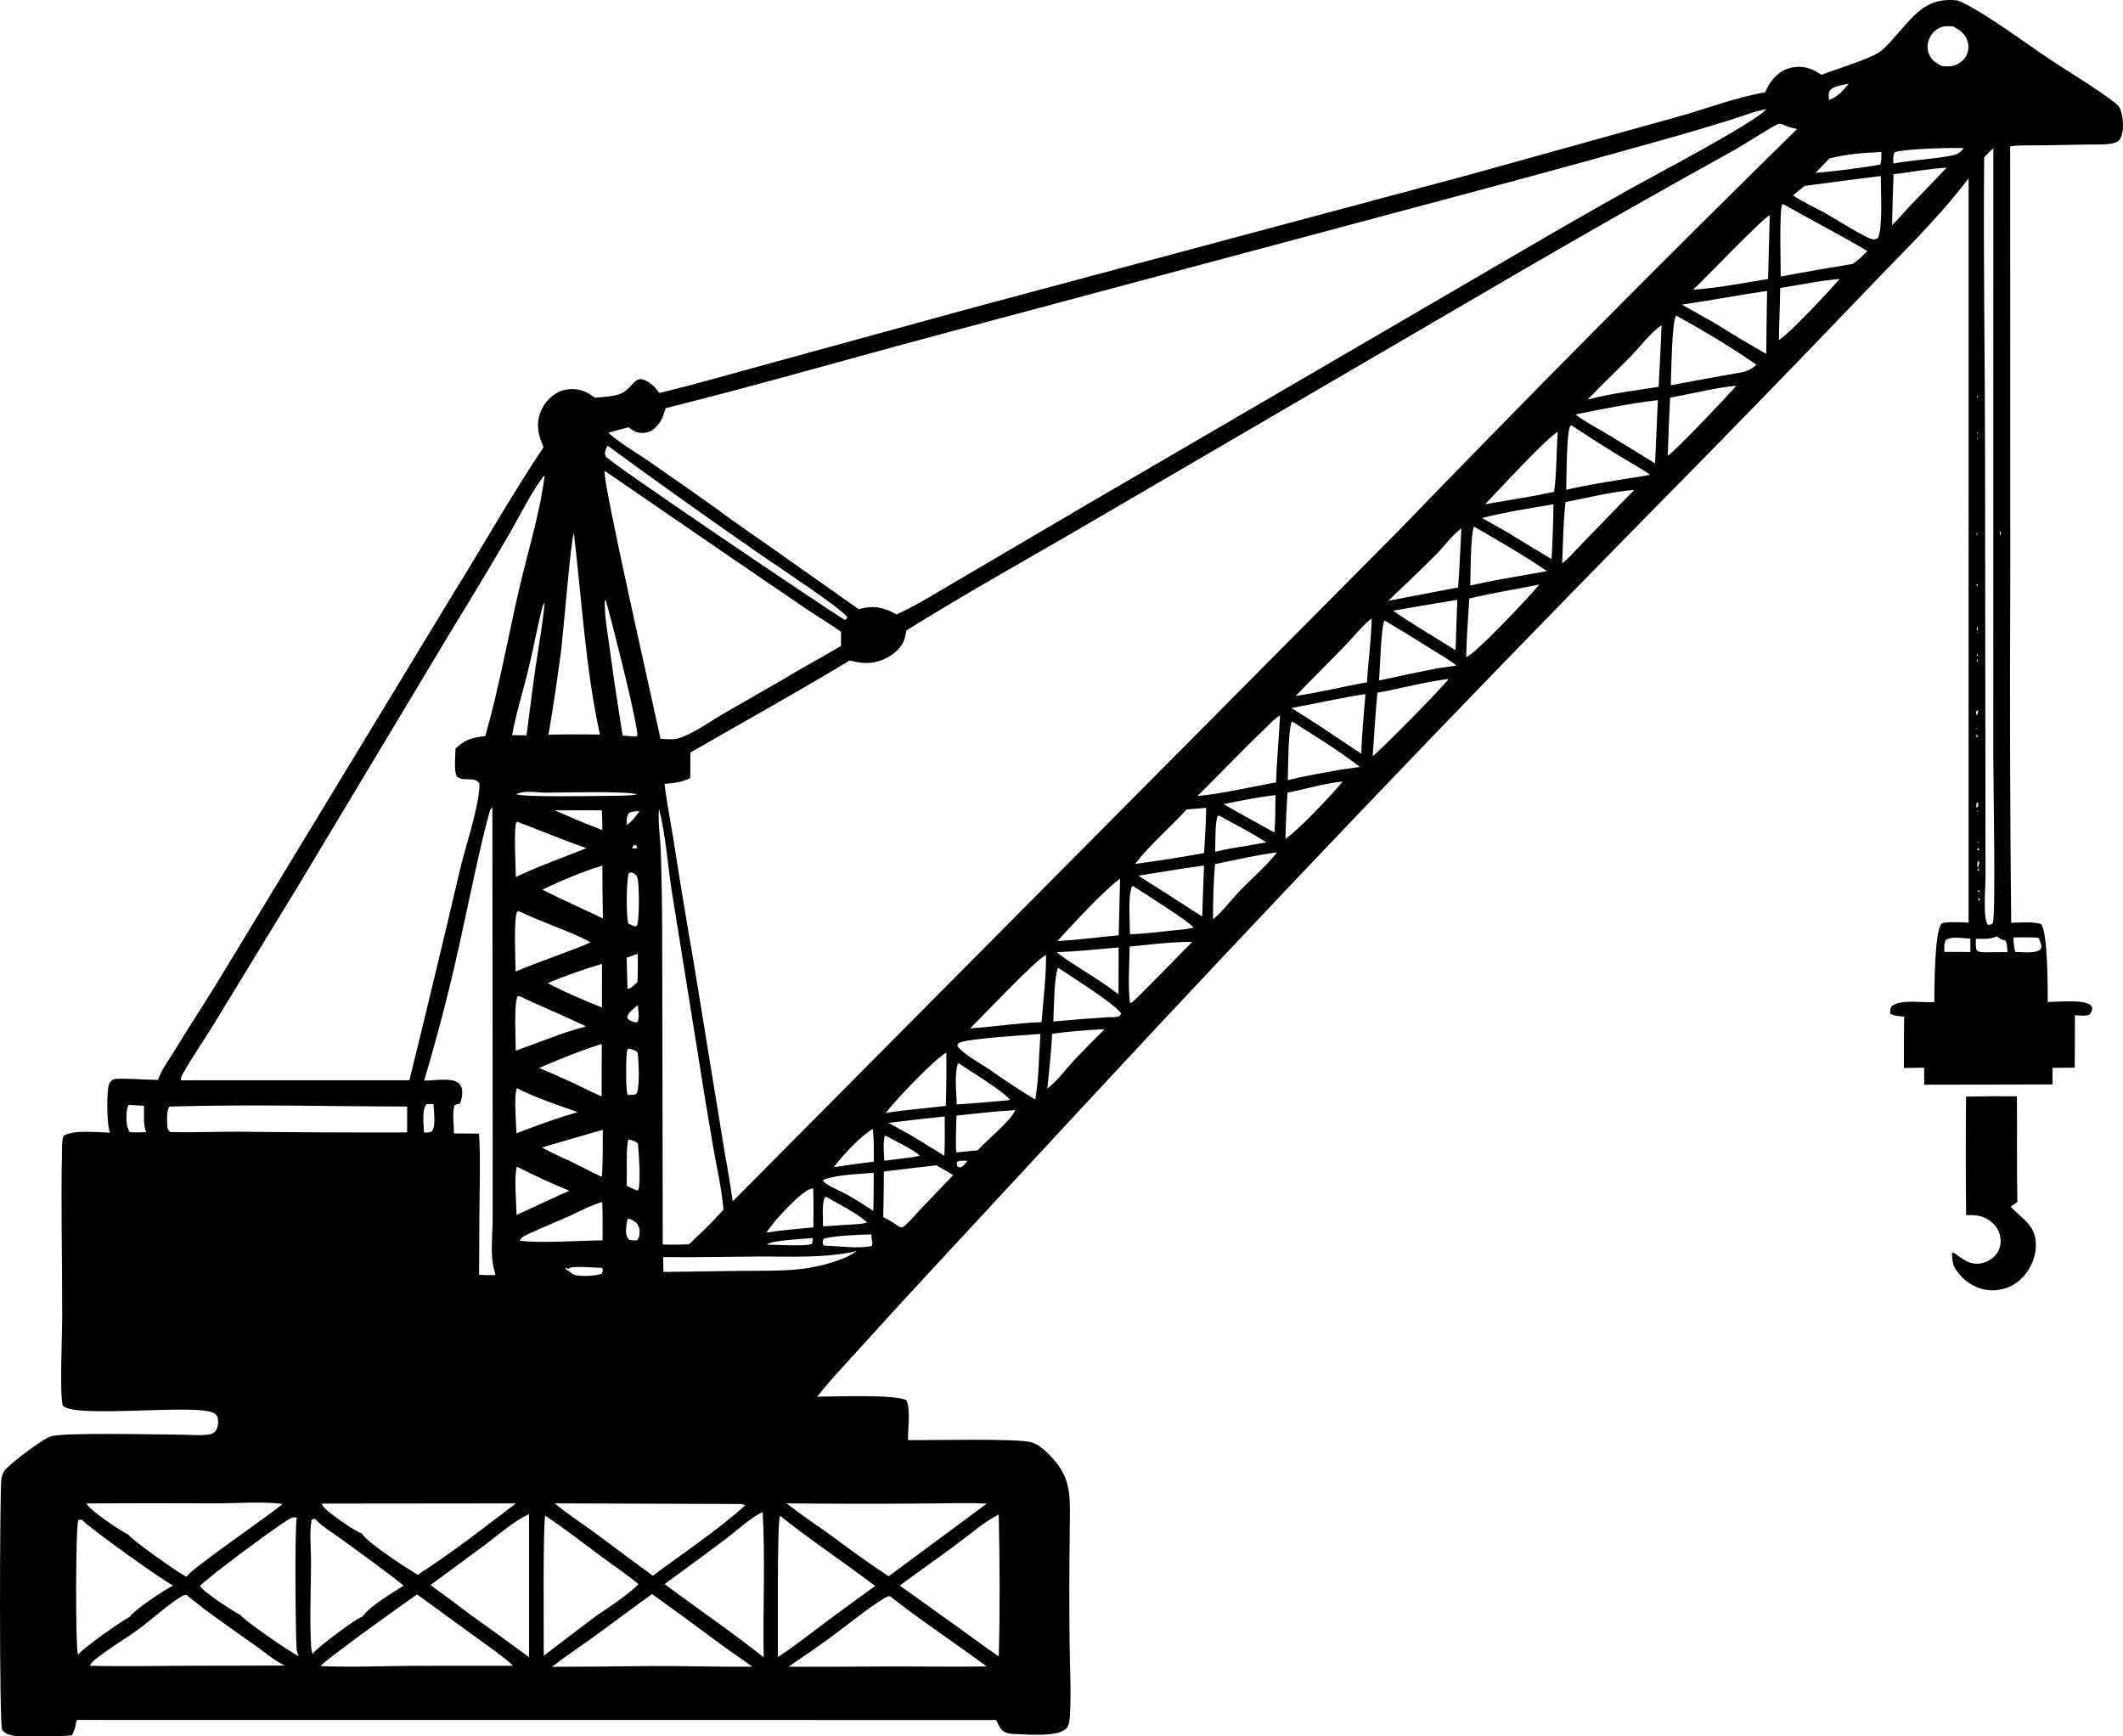 <?xml version="1.0" encoding="UTF-8"?> <svg xmlns="http://www.w3.org/2000/svg" id="b" data-name="Layer 2" viewBox="0 0 3761.81 3076.39"><g id="c" data-name="Layer 1"><g><path d="M3562.06,1034.2c-.96,200.22-.42,400.43,1.6,600.64,16.73-.22,36.75-2.42,52.82,2.2,12.15,12.67,11.97,115.21,11.93,138.24,15.02-.21,65.68-5,75.99,5.65,1.94,2.01,3.06,3.55,2.87,6.39-.28,4.22-2.46,6.86-4.79,10.2-7.4,3.35-17.81,1.39-25.84,1.1l-.32,92.91c-13.16.14-26.34.46-39.5.37l.15,29.36-227.38.56-.1-30.23-35.97.51c-.04-30.31.13-60.61.5-90.92-8.02-.95-17.54-.92-24.45-5.35-.52-5.91-.6-7.16,1.91-12.83,15.83-13.63,55.51-5.82,75.98-7.55.17-26.23.35-123.67,12.45-138.59,4.08-5.03,40.72-2.45,48.28-2.32l.03-1318.67c-53.82,71.47-121.6,135.86-183.25,200.76-130.17,135.95-261.42,270.85-393.75,404.7-334.55,340.33-664.13,685.42-988.73,1035.27l-276.11,297.87c-40.45,43.63-80.63,87.51-120.54,131.64-26.33,29.04-53.58,57.69-77.98,88.39,27.91.03,141.43-4.7,158.66,6.63,7.15,19.14,2.11,49.58,2.38,70.31,36.53.46,195.23-3.38,218.88,3.86,11.94,3.66,23.31,13.61,31.91,22.38,36.38,37.07,36.81,67.1,36,116.32-.13,7.73-.29,15.45-.2,23.18-.93,64.62-1.01,129.25-.23,193.88.44,41.73,2.91,84.99.7,126.54-.39,7.32-1.08,18.75-6.14,24.36-13.99,15.54-66.98,11.11-86.48,10.43-8.86-.31-21.34-.34-27.83-7.18-4.5-4.74-7.59-12.06-10.56-17.86l-1628.4-.13c-.32.71-.68,1.41-.96,2.12-1.06,2.44-1.32,4.48-1.64,7.09-.77,6.23-3.63,11.85-6.14,17.53-4.28,2.9-94.5,3.11-104.91,1.15-6.3-1.19-15.47-4.5-19.03-10.4-5.37-8.91-4.37-408.78-1.61-443.12.29-3.69,1.32-6.83,2.7-10.25.26-.72.48-1.45.77-2.15,4.89-11.9,69.1-59.16,83.31-64.15,22.06-7.77,195.1-3.24,232.43-3.25,15.75,0,35.01,2.36,50.35-.68,5.11-1.01,9.07-3.64,11.64-8.21,3.22-5.67,3.95-16.48,1.83-22.56-1.64-4.68-5.79-6.8-10.22-8.37-40-14.14-247,11.44-264.01-12.12-5.5-21.71-.93-124.55-.84-152.35.26-99.93-2.51-200.22-.32-300.09.16-7.81-.35-18.11,2.86-25.27,19.39-11.11,59.93-5.72,82.28-5.47-5.76-11.1-6.59-72.47-1.9-85.45,1.54-4.25,4.37-7.25,8.49-9.08,6.46-2.87,64.47,1.35,78.45,1.09,5.05-16.62,18.13-33.55,27.2-48.52,29.64-48.92,61.48-96.49,90.77-145.59l402.77-663.57c54.34-87.65,105.12-177.63,162.37-263.44-9.36-20.66-13.87-39.61-5.49-61.69,5.89-15.5,17.31-28.95,32.47-36.01,14.21-6.6,31.15-6.72,45.61-.77,6.46,2.66,12.82,6.98,18.46,11.03,13.98-1.62,36.33-1.79,48.54-8.58,23.24-12.94,22.31-38.85,53.23-13.97,3.5,2.81,6.16,6.25,8.91,9.76,1.16,1.48,2.34,2.91,3.48,4.41,65.25-15.88,130.05-34.55,194.84-52.27l357.23-97.95,885.12-237.03,367.22-102.15c50.23-14,103.95-34.81,154.92-43.31,7.78-17.77,18.69-33.17,37.28-40.89,14.09-5.85,32.08-5.81,46.06.54,5.7,2.59,11.23,6.01,16.57,9.28,25.21-9.76,82.97-27.43,101.36-39.38,9.33-6.06,17.12-15.2,24.57-23.34,35.86-39.14,56.62-75.89,115.18-68.91,37.82,14.13,123.38,77.57,161.8,103.2,37.26,24.85,76.55,47.72,112.41,74.53,4.88,3.65,10.86,7.72,13.35,13.44,5.87,13.45,7.84,36.93,1.98,50.69-2.2,5.15-4.94,8.25-10.35,10.01-13.64,4.43-31.59,3.05-45.93,3.32l-86.94,1.47c-17.54.25-35.83-.74-53.17,1.86l.19,774.82ZM3502.69,298.82l-.84,2.92.84-2.92,2.92-.98-2.92.98ZM3503.02,668.74l-.91,2.95.91-2.95,2.48-3.06-2.48,3.06ZM3504.4,787.21l-2.42.79,2.42-.79.85-2.72-.85,2.72ZM3544.15,906.26l-2.21.6,2.21-.6,1.5-3.4-1.5,3.4ZM3542.25,939.04l1.58.84c-.82,3.22-.5,5.4.04,8.65l1.45-2.18-1.5-6.48-1.58-.84ZM3503.92,1118.47l-1.03,2.74.83,1.35.2-4.09c.39-3.29,1.24-5.13-.23-8.17-1.6,4.13-1.37,3.99.23,8.17ZM3504.33,1251.48l-2.65,2.68,2.65-2.68.81-2.89-.81,2.89ZM3500.1,1287.25l1.5,1.52c.42,2.99-.21,1.52,2.54,4.07l-2.54-4.07-1.5-1.52ZM3507.46,1527.94c-.73-1.05-1.49-2.48-2.5-3.26-2.21,6.03-1.48,7.81-.35,13.97-.47,1-.43,3.31-.53,4.44l3.4-1.92-2.86-2.52,2.85-10.71ZM3503.62,1560.32l3.52,2.5.48,5.35-.48-5.35-3.52-2.5ZM3503.94,1588.28l1.6,2.07-.05,5.78-1.68,4.19,1.68-4.19,3.32-2.6-3.27-3.18-1.6-2.07ZM1517.85,2216.59c-57.64,13.12-117.25,9.24-176.03,9.62-55.59.35-111.22,1.72-166.82.99l.52,26.32,140.36-1.95c36.2-.35,73.81.73,109.69-4.09,26.63-3.58,70.75-14.65,92.28-30.9l2.32-.94-2.32.94ZM3442.25,47.32c-9.59,2.21-18.41,10.44-22.75,19.07-.54,1.05-1.02,2.13-1.45,3.23-.43,1.1-.81,2.22-1.13,3.36-.32,1.14-.59,2.29-.79,3.45-.21,1.16-.36,2.33-.45,3.51-.09,1.18-.13,2.36-.1,3.54.02,1.18.1,2.36.24,3.53.14,1.17.34,2.34.59,3.49.25,1.15.56,2.29.93,3.42,4.06,12.18,12.51,17.85,23.64,23.08,5.67.62,11.79.98,17.43.05,9.92-1.63,20.11-8.75,25.19-17.37,4.67-7.92,5.48-17.55,2.86-26.29-4.09-13.69-13.66-20.15-25.49-26.5-6.09-.5-12.72-.96-18.72.42ZM3243.22,159.51c-4.23,5.1-2.63,11.25-2.31,17.39,14.51-3.68,25.42-17.82,35.03-28.4-8.99,1.5-26.81,3.88-32.73,11.01ZM3067.81,211.98c-32.9,10.24-65.91,20.1-99.04,29.57-114.35,32.25-228.91,63.73-343.67,94.44l-969.05,259.1c-159.06,42.58-317.01,88.33-476.83,128.15-2.69,9.15-5.07,18.85-10.97,26.54-6.72,8.76-15.17,16.14-26.59,17.1-11.68.99-18.98-2.77-27.82-9.93l-35.84,9.68c20.54,18.65,45.84,32.75,68.7,48.45,40.23,27.74,80.25,55.79,120.06,84.13,32.18,24.41,66.16,47.01,99.16,70.32l155.79,109.89c.63-.18,1.25-.37,1.88-.55,24.79-6.97,42.93-2.61,65.08,9.76,37.55-17.21,72.83-39.84,108.59-60.45l230.26-135.3,765.11-445.95c64.76-37.92,129.85-75.24,195.3-111.96,38.26-21.5,221.11-117.31,242-141.51-20.55,3.29-42.2,12.26-62.12,18.51ZM3151.2,219.59c-8.57,2.84-64.6,38.83-79.09,46.81-129.21,71.45-257.61,144.34-385.2,218.65l-748.37,436.7c-110.73,65.03-223.67,127.12-332.51,195.3l-.24,1.23c-.14.68-.29,1.36-.42,2.05-.71,3.71-1.34,7.41-2.35,11.06-3.82,13.8-17.02,25.98-29.2,32.74-22.88,12.71-43.5,12.75-68.21,5.97-92.74,56.19-188.22,108.98-282.23,163.08l-.33,45.56c-15.39,7.13-28.64,8.88-45.53,9.98,3.71,32.03,10.33,64.34,15.4,96.25,11.23,72.47,23.16,144.82,35.79,217.05l55.73,341.99c5.22,28.03,9.84,56.15,13.88,84.38l1179.74-1188.01c232.3-240.34,467.69-477.59,706.19-711.76-1.41-.37-2.83-.76-4.26-1.07-8.82-1.91-15.36-4.13-23.42-8.06-1.8.04-3.68-.45-5.39.11ZM3357.47,269.42c-3.79,6.03-2.59,13.46-2.45,20.35,32.02-6.27,65.26-7.34,97.4-13.07,12.58-2.24,19.58-3.59,27.23-14.43-25.68-.54-99.33.99-122.18,7.16ZM3545.27,264.66h2.06s-2.06,0-2.06,0ZM3515.78,279c-1.6,179.41,1.5,358.96,1.62,538.38l.79,738.23c.04,15.43-4.96,72.34,4.18,82.79,4.4.38,4.9-.36,8.76-2.66,5.45-14.17.82-254.7.83-295.97l.12-1077.06c-5.97,4.59-11.09,10.84-16.29,16.29ZM3241.63,280.71l-24.82,25.68c37.3-3.3,77.65-8.35,114.57-14.7,3.01-6.87,2.21-14.98,2.27-22.38-31.36,1.3-61.43,3.8-92.02,11.39ZM3542.82,286.77h2.44s-2.44,0-2.44,0ZM3355.26,308.77c-1.2,30.03-2.08,60.08-2.64,90.13,11.84-11.26,22.29-24.18,33.57-36.02,20.97-22.01,42.44-43.5,63.04-65.88-31.04,1.91-63.02,7.88-93.97,11.76ZM3502.33,308.42l1.37-.59-1.37.59ZM3197.67,329.38l-20.72,16.79c17.3,11.29,36.69,20.45,54.95,30.19,18.21,9.92,68.44,42.27,84.09,46.99,5.09,1.53,7.06.97,11.48-1.65,9.15-16.36,5-87.57,5.13-109.77-45.02,5.47-90,11.29-134.93,17.45ZM3500.61,314.91h2.4s-2.4,0-2.4,0ZM3542.82,322.95h2.04s-2.04,0-2.04,0ZM3500.61,322.95h2.42s-2.42,0-2.42,0ZM3503.09,333.48l.62-1.01-.62,1.01ZM3542.82,343.05l1.79-1.12-1.79,1.12ZM3501.37,343.05l1.71-1.07-1.71,1.07ZM3501.32,353.1l1.72-1.05-1.72,1.05ZM3542.82,355.11l1.73-1.13-1.73,1.13ZM3501.35,363.15l1.77-1.1-1.77,1.1ZM3157.51,362.84c-4.83,15.85-2.08,103.91-2.22,127.2,42.25-8.29,84.85-15.14,127.29-22.4,9.9-6.32,18.24-14.48,26.37-22.86-48.79-28.85-99.49-54.99-148.84-82.98l-2.61,1.04ZM3500.93,373.2l2.14-1.17-2.14,1.17ZM3543.01,381.25l1.62-1.13-1.62,1.13ZM3500.61,383.25h2.22s-2.22,0-2.22,0ZM3000.13,513.16c41.96-2.49,91.06-12.16,132.81-18.93l2.92-113.13c-15.9,8.85-115.04,112.98-135.73,132.06ZM3543.56,388.31l1.01-1.31-1.01,1.31ZM3500.93,393.3l2.11-1.15-2.11,1.15ZM3543.54,398.36l.98-1.32-.98,1.32ZM3500.61,401.34l1.91-1.24-1.91,1.24ZM3542.7,408.49h.21s1.53-1.83,1.53-1.83l-1.74,1.83ZM3501.24,411.39l1.82-1.09-1.82,1.09ZM3543.33,418.67l1.32-1.83-1.32,1.83ZM3501.01,419.43h2.59s-2.59,0-2.59,0ZM3542.74,429.01l1.24-.61-1.24.61ZM3501.43,429.48h2.3s-2.3,0-2.3,0ZM3501.35,439.53l1.78-1.11-1.78,1.11ZM3542.7,443.08l1.23-.62-1.23.62ZM3501.31,447.58h2.36s-2.36,0-2.36,0ZM3542.83,451.09l1.35-.67-1.35.67ZM3503.03,458.6l.54-1.25-.54,1.25ZM3542.84,461.17l1.22-.62-1.22.62ZM3502.76,469.23l1.11-.59-1.11.59ZM3542.82,475.72l1.71-1.13-1.71,1.13ZM3502.59,479.26l1.17-.62-1.17.62ZM3541.84,483.75h2.46s-2.46,0-2.46,0ZM3503.2,489.31l.8-.61-.8.61ZM3542.88,493.3l1.4-.66-1.4.66ZM3503.07,498.37l.6-.97-.6.97ZM3154.38,510.27c-.23,30.74-2.07,61.46-2.26,92.23,19.4-11.96,89.65-87.52,107.72-108.3-35.04,2.92-70.68,10.57-105.46,16.07ZM3542.82,503.86l1.76-1.12-1.76,1.12ZM3503.25,507.4l.86-.6-.86.6ZM3542.82,511.89h1.99s-1.99,0-1.99,0ZM3500.97,513.91h1.82s-1.82,0-1.82,0ZM2980.21,539.7l57.89,32.45c30.09,18.99,60.62,37.25,91.58,54.79.28-37.15.76-74.3,1.45-111.45-50.39,7.15-100.5,16.93-150.93,24.21ZM3502.71,519.48l1.21-.6-1.21.6ZM3541.84,519.94h2.26s-2.26,0-2.26,0ZM3542.82,527.98h2.04s-2.04,0-2.04,0ZM3502.8,529.54l1.37-.59-1.37.59ZM3542.75,537.56l1.22-.62-1.22.62ZM3503.35,539.57l1-.59-1,.59ZM3541.65,546.07h2.39s-2.39,0-2.39,0ZM3503.29,549.2l.92-.51-.92.51ZM3543.46,555.51l.88-.56-.88.56ZM3502.62,554.11h1.88s-1.88,0-1.88,0ZM2960.53,682.53c38.56-7.26,77.16-14.33,115.79-21.19,15.38-2.3,24.26-4.66,36.05-15.15-40.32-28.38-98.94-63.34-142.41-87.22-7.77,10.3-8.46,103.72-9.43,123.55ZM3503.16,564.92l1.09-1.27-1.09,1.27ZM3541.81,564.16h2.28s-2.28,0-2.28,0ZM3542.75,573.7l1.47-.67-1.47.67ZM3502.62,574.21l1.69-1.13-1.69,1.13ZM2889.33,631.63c-25.14,25.68-51.46,50.19-76.13,76.34,41.09-11.02,83.84-15.92,125.78-22.69,1.97-36.29,3.73-72.59,5.27-108.89-17.65,10.7-39.8,39.8-54.93,55.24ZM3541.81,582.25h2.24s-2.24,0-2.24,0ZM3501.78,582.25h2.17s-2.17,0-2.17,0ZM3542.76,591.83l1.3-.61-1.3.61ZM3501.72,590.29h2.24s-2.24,0-2.24,0ZM3503.26,599.86l.88-.61-.88.61ZM3542.94,601.85l1.41-.65-1.41.65ZM3502.62,606.37h1.9s-1.9,0-1.9,0ZM3542.82,612.4l1.86-1.11-1.86,1.11ZM3503.27,615.69l.88-.51-.88.51ZM3542.82,622.45l1.78-1.14-1.78,1.14ZM3501.66,624.46h2.19s-2.19,0-2.19,0ZM3542.82,632.5l1.79-1.12-1.79,1.12ZM3504.02,634l-.9,1.8,1.28-1.72-.38-.08ZM3542.82,640.54h1.92s-1.92,0-1.92,0ZM3502.5,644.07l1.21-.63-1.21.63ZM3543.04,650.59l1.64-1.1-1.64,1.1ZM3503.25,658.16l.87-.59-.87.59ZM3541.89,658.63h2.2s-2.2,0-2.2,0ZM3542.82,676.72h1.86s-1.86,0-1.86,0ZM3502.62,676.72h2.03s-2.03,0-2.03,0ZM3501.24,682.75h2.45s-2.45,0-2.45,0ZM2959.33,704.62c-1.78,34.28-3.16,68.58-4.15,102.89,10.58-5.7,110.32-110.42,121.4-124.1-38.57,3.69-78.97,14.22-117.25,21.21ZM3502.47,692.35l1.17-.58-1.17.58ZM3541.67,698.83h1.79s-1.79,0-1.79,0ZM3502.96,701.35l.23,2.99,1.15-.75-.16-2.61-1.22.37ZM3541.8,706.87h1.68s-1.68,0-1.68,0ZM2791.59,734.36c16.74,12.75,36.9,23.03,54.99,33.91,28.87,17.3,57.43,35.15,86.1,52.79l4.98-112.16c-48.37,5.67-98.33,15.68-146.06,25.46ZM3542.82,712.9h1.86s-1.86,0-1.86,0ZM3501.57,712.9h2.24s-2.24,0-2.24,0ZM3541.8,716.92h1.64s-1.64,0-1.64,0ZM3503.37,724.16l.62-1.39-.62,1.39ZM3541.77,728.98l1.67-1.12-1.67,1.12ZM3503.11,734l.64-1.26-.64,1.26ZM3541.59,737.02h1.8s-1.8,0-1.8,0ZM3502.39,744.09l1.87-1.74-1.87,1.74ZM3541.69,747.07h1.73s-1.73,0-1.73,0ZM3503.05,756.36l.81-1.43-.81,1.43ZM2782.51,754.34c-6.86,9.04-6.76,96.64-7.33,113.38,38.53-8.88,78.12-14.87,117.12-21.31,10.44-1.02,21.09-3.45,31.45-5.23-14.13-10.45-30.77-19.11-45.82-28.33-31.53-19.04-62.62-38.78-93.27-59.22l-2.16.71ZM3502.95,765.63l.21,3.26c1.39-1.5.71-.43.9-3.67l-1.11.41ZM2631.63,893.32c40.72-7.04,81.8-13.21,122.21-21.88,4.61-34.94,3.78-71.13,6.42-106.35-20,10.89-107.17,105.78-128.63,128.23ZM3503,775.36l-.07,3.65,1.07-.99-.47-3-.53.34ZM3541.45,775.21h1.92s-1.92,0-1.92,0ZM3541.6,785.26l1.76-1.11-1.76,1.11ZM1071.69,803.42c.64,1.85.84,3.91,1.91,5.55,6.97,10.69,391.27,270.2,423.51,289.45,3.18-1.9,3-1.78,4.04-5.35-12.52-17.01-130.12-94.05-156.47-112.54-90.05-62.39-179.28-125.94-267.67-190.67-3.41,3.99-4.4,8.57-5.32,13.55ZM3503.11,796.3l.64-1.26-.64,1.26ZM3503.07,803.65l.61-.89-.61.89ZM3501.36,811.39h2.27s-2.27,0-2.27,0ZM3502.96,823.12l.54-1.79-.54,1.79ZM3501.39,831.49l1.42-1.13-1.42,1.13ZM1071.39,835.11c-5.21,11.39,88.88,425.69,99.02,473.75,9.41.41,21.69,2.07,30.78-.46,24.8-6.91,57.49-30.45,80.16-43.62l103.33-59.4c34.58-21.22,70.66-40.12,105.53-60.93l.05-25.06c-18.75-13.73-39.32-25.52-58.6-38.58l-128.68-87.74-231.04-158.52c-.18.19-.43.32-.54.56ZM3500.83,839.53l2-1.2-2,1.2ZM963.1,844.16c-18.06,21.63-45.04,74.88-60.1,100.97-32.35,55.48-65.36,110.55-99.04,165.23l-275.23,458.51-149.48,244.94c-17.78,29.25-38.07,57.9-54.79,87.6-2.54,4.52-4.02,7.43-3.79,12.64l44.53-.17,360.18.05c30.92-125.37,61.09-250.93,90.51-376.66,8.67-36.26,35.11-115.66,33.53-148.99-8.11-13.99-27.38-2.07-39.95-12.5-5.59-9.85-2.43-37.32-2.39-49.48,17.14-16.6,29.95-19.41,52.8-22.28,24.34-84.91,39.96-173.41,59.78-259.51,15.21-66.03,37.22-135.52,45.46-202.4-.67.68-1.41,1.31-2.02,2.04ZM3500.86,849.58l2.05-1.11-2.05,1.11ZM3541.53,853.6h1.82s-1.82,0-1.82,0ZM3500.61,857.62l1.89-1.24-1.89,1.24ZM3541.36,863.65h1.98s-1.98,0-1.98,0ZM3500.61,867.67l2.15-1.09-2.15,1.09ZM2774.02,889.5c-3.96,35.8-4.56,72.52-6.01,108.52,12.34-9.05,24.07-23.56,34.92-34.56,31.2-31.63,61.55-64.02,93.01-95.41-39.91,2.79-82.45,14.05-121.91,21.45ZM3541.17,871.69h2.16s-2.16,0-2.16,0ZM3500.73,876.88l.21.02,1.68-1.79-1.88,1.77ZM3541.39,881.74h2.43s-2.43,0-2.43,0ZM3500.61,885.76l1.97-1.17-1.97,1.17ZM3541.5,889.78h1.88s-1.88,0-1.88,0ZM3501.42,894.84l.93-1.32-.93,1.32ZM2626.3,917.69c14.76,8.58,29.61,17,44.55,25.25,25.99,16.12,52.13,31.99,78.42,47.61,1.82-32.35,2.95-64.72,3.39-97.12-42.08,6.96-85,13.84-126.36,24.27ZM3541.52,897.82h1.86s-1.86,0-1.86,0ZM3501.23,905.86l1.77-1.05-1.77,1.05ZM3501.48,914.93l1.12-1.29-1.12,1.29ZM3542.5,915.45l1.35-.6-1.35.6ZM3501.85,924.99l1.22-1.31-1.22,1.31ZM3542.68,925.5l1.24-.61-1.24.61ZM3503.17,936.29l.8-2.4-.8,2.4ZM3542.82,934h1.87s-1.87,0-1.87,0ZM2605.15,1037.4c35.16-8.14,70.79-14.03,106.32-20.3l29.53-5.25c-41.52-28.86-85.56-53.47-129.18-78.93-6.28,13.46-5.89,85.13-6.67,104.48ZM2546.01,981.06c-27.94,28.35-57.37,55.47-85.85,83.31l123.57-23.62c2.51-34.81,3.85-69.78,5.75-104.63-15.46,10.78-30,31.27-43.47,44.93ZM3502.78,944.5l-.91,3.82,1.6-.52.34-3.73-1.04.42ZM994.63,1149.88c-6.59,50.71-14.16,101.27-22.73,151.68l41.31-.49,49.82.28c-25.6-116.82-31.94-238.14-46.2-356.61-4.76,6.47-19.21,180.49-22.2,205.14ZM3542.7,957.67l1.25-.59-1.25.59ZM3501.85,959.17l.86-1.31-.86,1.31ZM3502.24,969.24l.82-1.28-.82,1.28ZM3541.81,970.18l1.68-1.13-1.68,1.13ZM3502.41,979.39l1.48-1.53-1.48,1.53ZM3541.79,980.24l1.64-1.1-1.64,1.1ZM3502.91,990.72l.5-2.57-.5,2.57ZM3541.75,988.28h2.21s-2.21,0-2.21,0ZM3542.82,998.32h1.9s-1.9,0-1.9,0ZM3503.17,1002.63l.8-2.4-.8,2.4ZM3502.94,1009.57l.56-1.46-.56,1.46ZM3542.82,1008.38h1.9s-1.9,0-1.9,0ZM3501.3,1016.42h1.88s-1.88,0-1.88,0ZM3501.43,1026.47l1.79-1.14-1.79,1.14ZM3501.95,1035.36l1.07,3.41,1.2-.52.16-3.47-2.42.58ZM2603.52,1060.32c-2.18,34.54-4.74,69.16-5.64,103.75,13.69-2.4,116-110.96,129.67-128.5-41.26,8.58-83.07,14.83-124.03,24.74ZM3502.43,1048.11l1.08-.61-1.08.61ZM3501.32,1056.62l1.73-1.06-1.73,1.06ZM3501.36,1062.65h2.31s-2.31,0-2.31,0ZM2468.62,1081.92c13.59,10.05,28.35,18.85,42.53,28.05l68.03,41.97,3.07-89.21c-37.92,6.17-75.8,12.57-113.64,19.2ZM1071.47,1065.39c-.11,28.58,5.42,57.9,9.27,86.18,6.77,50.68,14.33,101.24,22.68,151.69l24.29,1.7.29-.31-1.1-2.13,2.45,1.62c1.99-18.06-46.72-209.38-56.06-240.89l-1.84,2.16ZM959.99,1079.68c-9.11,36.45-15.69,73.6-24.68,110.13-9.22,37.42-21.12,74.68-27.93,112.61l25.59.41c5.5-40.15,10.1-80.43,15.99-120.52,5.62-38.27,12.69-76.5,16.23-115.03-2.71,3.6-4.11,8.05-5.2,12.41ZM3501.51,1070.69h2.2s-2.2,0-2.2,0ZM3542.82,1074.71h1.93s-1.93,0-1.93,0ZM3502.22,1080.26l1.41-.62-1.41.62ZM3501.58,1088.78h2.22s-2.22,0-2.22,0ZM3503.13,1101.25l.77-2.3-.77,2.3ZM2381.79,1145.53c-28.43,29.32-57.55,57.9-85.79,87.43,42.12-5.9,84.19-16.86,126.24-24.11,2.18-37.87,7.49-75.59,8.34-113.53-17.71,14.3-32.89,33.81-48.79,50.21ZM2452.63,1100.15c-5.21,10.74-7.77,88.01-9.01,105.47,34.25-7.54,68.58-14.69,102.98-21.47l34.17-4.95c-12.93-10.68-28.64-19.14-42.84-28.07-27.71-17.51-55.64-34.67-83.79-51.48l-1.5.51ZM3502.55,1132.54l1.19-.6-1.19.6ZM3502.54,1142.58l1.18-.61-1.18.61ZM3503.06,1152.35l.84-1.42-.84,1.42ZM3503.18,1158.54l-.61,3.27,1.7.57.21-3.49-1.31-.35ZM3503.41,1168.45l-.92,3.32,1.8.55.21-3.65-1.09-.23ZM3502.52,1182.78l1.14-.61-1.14.61ZM3501,1191.29l1.88-1.17-1.88,1.17ZM3542.82,1191.29h1.9s-1.9,0-1.9,0ZM3502.4,1198.85l1.34-.62-1.34.62ZM2440.69,1227.25c-3.81,37.31-5.59,75.07-8.31,112.49,13.83-10.34,127.53-125.59,134.27-136.82-42.03,5.06-84.14,16.92-125.96,24.33ZM3502.36,1208.92l1.3-.61-1.3.61ZM3501.59,1217.42h2.22s-2.22,0-2.22,0ZM3502.92,1226.44l.41-1.29-.41,1.29ZM2288.31,1254.36c17.23,10.73,34.34,21.63,51.35,32.7l72.49,48.34c.74-35.09,4.7-70.68,7.36-105.73-43.76,6.64-87.56,16.84-131.2,24.7ZM3502.76,1235.07l1.07-.58-1.07.58ZM3503.02,1245.63l.68-2-.68,2ZM3541.52,1247.57h1.86s-1.86,0-1.86,0ZM3542.82,1259.63h1.92s-1.92,0-1.92,0ZM3501.02,1261.68l1.79,5.76c2.05-1.95,1.85-7.22,2.22-10.1-1.49,1.21-2.74,2.9-4.01,4.34ZM2237.61,1294.69c-39.58,37.45-76.72,77.39-115.69,115.49,40.69-3.17,97.31-16.63,139.2-24.03,1.12-39.57,5.35-79.09,6.89-118.68-10.64,6.22-21.38,18.69-30.4,27.23ZM3500.61,1275.71l2-1.11-2,1.11ZM2288.44,1279.7c-6.14,16.75-5.65,81.1-6.64,102.55,30.46-7.68,61.85-12.86,92.74-18.47,11.67-1.49,23.32-3.36,34.97-5.05-37.28-29.12-79.7-54.72-119.58-80.35l-1.5,1.32ZM3501.65,1283.75h2.37s-2.37,0-2.37,0ZM3501.34,1302.91l1.59,3.76,1.25-.95-.13-3.61-2.71.8ZM3502.99,1318.03l.63-2.13-.63,2.13ZM3502.92,1327.16l.52-1.44-.52,1.44ZM3503.09,1336.91l.61-1.16-.61,1.16ZM3502.53,1345.62l1.15-.58-1.15.58ZM3502.05,1353.64l1.35-.59-1.35.59ZM3502.4,1361.68l1.47-.59-1.47.59ZM3503.15,1369.35l.52-1.45-.52,1.45ZM3503.09,1377.22l.61-1.24-.61,1.24ZM3503.24,1385.79l.85-.6-.85.6ZM2281.28,1404.4c-1.7,27.28-2.9,54.58-3.61,81.9,24.02-16.38,81.46-77.58,101.52-101.65-32.3,3.15-65.91,13.35-97.9,19.75ZM3502.71,1395.86l1.14-.6-1.14.6ZM3502.63,1405.91l1.19-.6-1.19.6ZM914.68,1407.07c12.36,5.87,151.85,2.85,174.44,2.83,13.55-.18,26.95-.14,40.34-2.49-20.23-6.43-135.23-2.95-166.43-3.05-14.52-.68-35.21-4.22-48.35,2.71ZM3543.8,1410.38h1.65s-1.65,0-1.65,0ZM2168.09,1424.7l29.22,16.61,61,33.71c1.59-21.97,1.41-44.21,1.78-66.23-30.85,3.35-61.62,9.71-92.01,15.91ZM3501.43,1412.39h2.28s-2.28,0-2.28,0ZM3502.54,1421.81l-.9,8.48,3.49-.76v-7.1s-2.59-.62-2.59-.62ZM2102.8,1434.02c-29.87,32.44-64.51,61.66-91.49,96.51,40.94-5.34,81.71-11.75,122.31-19.24,1.65-26.66,3.18-53.26,3.72-79.98-11.5,1.04-23.01,1.94-34.54,2.71ZM867.46,1438.22c-18.09,66.86-31.6,135.69-46.48,203.33-19.44,91.9-42.57,182.86-69.38,272.89,16.28.24,43.82-5.2,58.23,2.59,4.21,2.27,6.92,5.91,8.23,10.47,2.3,7.96.39,20.63-3.41,27.91-3.56.63-6.34,1.14-9.51,2.93-3.76,15.01-1.06,34.15-.63,49.69l44.43.36c2.72,49.87.64,100.72.47,150.69l-.55,99.43c9.58.85,19.21.64,28.82.63.39-1.38-.41-3.11-.75-4.47-.45-1.82-.83-3.66-1.36-5.45-7.34-24.99-2.63-62.33-2.62-89.2l.03-137.63-.5-591.76c-2.74,2.2-4.12,4.22-5.04,7.61ZM3503.8,1435.78l-.1,2.8.91-.49.55-2.08-1.36-.24ZM1170.87,1507.84c1.49,47.59,2.32,95.18,2.5,142.79l.95,554.19c15.42.81,31.03.05,46.46-.22l28.18-26.92c11.39-11.07,22.1-22.99,33.04-34.52-3.29-37.94-12.26-76.23-18.82-113.74-10.25-59.99-20.06-120.05-29.44-180.18l-43.66-271.99c-7.28-47.05-10.38-98.37-22.44-144.28-2.12,23.55,2.31,50.91,3.23,74.86ZM982.74,1435.59l30.53,13.09c17.59,8.11,36.15,14.78,54.14,22,.08-11.66-.55-23.37-.96-35.02l-83.72-.06ZM1114.28,1440.62c-4.36,6.14-3.7,14.19-4.07,21.49,9.34-6.26,16.3-16.04,23.03-24.88-6.76.22-13.01-.23-18.95,3.4ZM3503.06,1446.51l.21-.1.48-1.94-.69,2.04ZM3544.82,1446.56l1.67-1.13-1.67,1.13ZM2157.79,1445.62c-5.15,9.09-4.03,50.97-4.62,63.5,20.59-5.3,42.11-8.25,63.06-11.87l27.63-4.88c-26.49-17.25-55.7-31.77-83.29-47.29l-2.77.54ZM3503,1455.83l.21-.02.49-1.43-.7,1.45ZM3544.82,1456.61l1.67-1.13-1.67,1.13ZM915.06,1456.54c-5.02,8.85-1.23,81.94-.99,97.27,27.04-13.23,55.53-23.88,83.53-34.89l41.53-16.21c-41.51-14.57-81.93-31.41-123.07-46.95l-1.01.78ZM3503.28,1464.19l.9-.6-.9.6ZM3544.82,1466.66l1.68-1.13-1.68,1.13ZM3503.42,1472.23l1.08-.59-1.08.59ZM3544.82,1474.71l1.67-1.13-1.67,1.13ZM3503.23,1482.48l.26.09,1.14-.7-1.4.61ZM3503.41,1491.1l1.12,1.92,1.12-.74-1.24-1.69-1,.52ZM3543.75,1490.79h2.2s-2.2,0-2.2,0ZM1123.17,1497.14l-3.55,5.63c3.27.33,6.18.4,9.45.11l-1.44-4.93c-1.16-.58-3.16-.62-4.46-.81ZM3543.85,1498.82h2.23s-2.23,0-2.23,0ZM3503.8,1503.4l-.28,2.83,3.96-.49-2.38-2.94-1.3.59ZM3545.44,1508.4l.84-.6-.84.6ZM2152.89,1530.87c-2.76,32.32-3.43,65.59-3.54,98.02,16.97-13.91,31.58-34.03,46.95-49.97,22.23-23.04,46.49-43.54,66.47-68.73-36.76,4.53-73.52,13.42-109.89,20.67ZM3544.79,1516.44l1.24-.62-1.24.62ZM3505.4,1516.52l-1.54,1.53,2-1.43-.46-.1ZM3543.79,1524.95h2.18s-2.18,0-2.18,0ZM3543.86,1533h2.22s-2.22,0-2.22,0ZM2017.01,1551.43l45.93,29.16,67.38,43.28c.68-30.16,2.25-60.3,3.1-90.45-38.86,5.11-77.66,12.01-116.4,18.01ZM960.98,1576.17l32.75,16.06,74.56,34.84c-.61-31.12-.92-62.24-.92-93.37-35.73,10.38-72.69,26.66-106.39,42.46ZM3546.13,1540.56l-.83,1.78,1.22-1.69-.39-.09ZM1114.12,1546.94c-4.53,15.69-4.51,73.11-1.09,89.07l11.7,5.55,3.59-1.41c5.17-8.8,4.26-72.26,1.5-83.87-1.62-6.81-4.97-7.59-10.61-10.85l-5.1,1.51ZM3546.17,1550.61l-.84,1.76,1.23-1.68-.39-.09ZM3504.47,1552.63l1.19-.6-1.19.6ZM3546.12,1560.63l-.83,1.8,1.21-1.72-.38-.08ZM1873.95,1667.2c35.96-1.84,72.4-6.88,108.29-10.19l2.46-100.08c-23.59,15.43-90.73,87.33-110.75,110.27ZM3544.82,1569.18l1.64-1.13-1.64,1.13ZM3502.62,1571.19h2.13s-2.13,0-2.13,0ZM2005.57,1570.59c-7.22,18.98-3.29,62.79-3.34,84.59,32.76-1.01,66.31-6.07,99.05-9.07l13.36-2.39c-2.1-7.98-92.32-64.23-106.98-73.84l-2.08.71ZM3504.15,1577.93l2.09,2.85,1.72-1.11-2.17-2.71-1.64.96ZM3545.57,1581.93l.46-.16,1.08-2.56-1.54,2.72ZM3545.04,1587.27h1.78s-1.78,0-1.78,0ZM3544.82,1593.3l1.68-1.13-1.68,1.13ZM3544.82,1603.35l1.78-1.12-1.78,1.12ZM3505.62,1607.01l1.69-.88-1.69.88ZM3546.28,1610.43l.79-1.36-.79,1.36ZM3503.2,1615.41h2.86s-2.86,0-2.86,0ZM916.44,1614.94c-6.6,11.77-2.93,88.29-2.9,106.28,28.56-11.82,57.76-22.36,86.67-33.29,15.79-5.73,31.24-11.71,46.61-18.51-41.02-21.46-86.1-35.05-127.81-55.34l-2.58.86ZM3544.79,1622.98l1.26-.61-1.26.61ZM3503.11,1621.44h2.06s-2.06,0-2.06,0ZM3544.98,1631.49l1.72-1.1-1.72,1.1ZM3503.38,1629.48h2.44s-2.44,0-2.44,0ZM3567.45,1660.8c.33,8.98,1.16,16.86,3.32,25.64,11.42.23,30.99,2.87,41.07-2.12,4.36-2.16,4.15-3.42,5.53-7.8-1.26-5.62-2.68-10.02-5.4-15.1-14.71-1.17-29.76-.59-44.52-.62ZM3501.16,1663.27c-.11,7.1-.82,14.19,1.64,20.96,5.87,3.54,10.62,2.73,17.28,2.84l36.85-.19c-.54-7.42.41-15.12-4.09-21.14-5.56.08-8.17-2.29-12.55-5.52l-1.75-1.32c-12.21,5.45-24.29,4.44-37.39,4.36ZM3448.45,1664.83c-4.35,7.42-3.17,13.24-3.19,21.67l46.17.06-.13-23.74c-13.55-.05-30.81-4.6-42.85,2.01ZM2001.69,1677.04c-.52,32.59-3.26,67.2.54,99.59l2.23.23c6.06-2.97,94.58-94.85,108.2-108.15-36.9-.14-74.26,4.78-110.97,8.32ZM1872.59,1687.06c13.65,11.33,29.51,20.66,44.28,30.48,22.05,13.89,44.4,28.2,65.06,44.07l.23-83.03c-36.47,3.24-72.98,6.96-109.57,8.48ZM1110.43,1696.72l1.47,54.99c.26.02.53.08.79.05,6.23-.81,12.2-7.7,16.72-11.77,1.26-16.6.62-33.56.66-50.21l-19.64,6.94ZM1719.09,1821.96c42.24-2.77,84.15-9.66,126.51-11.02,2.95-39.34,8.19-79.67,7.95-119.08-18.03,8.14-112.34,108.37-134.46,130.1ZM970.39,1741.75c8.72,4.65,17.68,8.91,26.52,13.33,22.96,10.58,46.19,20.53,69.69,29.84l.07-77.22c-32.71,9.62-64.8,20.97-96.28,34.05ZM1866.49,1809.8c32.5-3.05,65.04-5.61,97.62-7.68,5.21-.06,11.58.42,16.59-1.05,3.97-1.17,4.16-2.22,5.94-5.64-14.95-19.85-86.25-63.49-111.63-80.82-7.4,12.51-7.65,78.61-8.52,95.19ZM916.97,1765.43c-6.54,14.39-3.04,76.7-3.08,96.08l81.41-29.88c14.05-4.99,28.61-8.87,42.89-13.14-38.61-18.98-78.8-35.01-117.65-53.63l-3.57.58ZM1111.15,1802.94l3.5,4.11c4.91,2.25,9.21,5.05,14.74,3.71,4.49-7.69,1.37-21.03.76-30.09-7.1,6.15-17.05,12.79-19.01,22.27ZM1864.38,1831.69c-1.7,32.34-5.39,64.61-8.53,96.84,16.91-12.48,31.91-33.34,46.41-49,17.98-19.03,36.31-37.73,54.97-56.1-30.98,1.57-62.16,3.62-92.85,8.26ZM1698.89,1848.2c-2.49,2.05-1.97,2.31-2.43,5.19,12.1,15.59,39.03,29.37,55.55,40.61,26.9,18.58,54.1,37.51,82.42,53.86,6.51-37.31,6.37-78.2,9.07-116.08-20.51,2.01-134.54,8.12-144.61,16.42ZM955.2,1892.03c12.67,5.3,25.28,10.77,37.81,16.41,24.68,10.48,48.4,23.36,73.03,34.06l.29-92.91c-37.97,11.78-74.58,26.91-111.13,42.44ZM1111.21,1861.61c-2.12,7.78-2.85,71.03,1.01,78.19l11.38-.08,4.59-2.5c5.65-11.22,3.69-58.87,1.57-72.53-3.67-4.48-10.51-5.43-15.93-6.92-1.77.94-2.1,1.92-2.62,3.83ZM1569.43,1971.81c35.08-5.57,71.16-8.37,106.49-12.41,1-31.57,1.3-63.15.88-94.73-22.62,13.35-89.84,84-107.37,107.15ZM1695.13,1956.67c29.59-1.57,59.25-4.67,88.79-7.05l5.45-1.01c-4.77-10.87-77.3-55.73-91.57-65.33-7.32,18.95-2.84,53.05-2.68,73.38ZM915.16,2007.93c26.11-10.27,52.49-19.81,79.14-28.62l29.44-8.94c-36.13-13.01-73.75-24.92-107.89-42.56-5.66,14.88-1.23,61.97-.68,80.12ZM755.83,1956.31c-8.97,9.95-4.78,36.87-4.54,50.22.73,0,1.46.03,2.19.02,3.69-.05,9.2.21,11.75-2.56,7.72-8.37,3.33-36.31,2.8-47.72-4.34-.44-7.82-.53-12.2.05ZM228.12,1957.48c-1.25,2.29-2.15,3.94-2.67,6.53-2.35,11.85-2.67,31.84,4.44,41.7,9.52.98,19.77.23,29.39.2-6.17-12.4-3.41-32.73-4.28-46.79l-26.88-1.65ZM299.99,1960.57c-4.6,7.26-4.08,20.37-3.79,28.84.23,7.09-.13,11.33,5.31,16.29,40.61.95,81.31-.83,121.92-.7,99.31,1.16,198.61,1.61,297.91,1.34l.13-45.91c-140.3-.27-281.32-4.23-421.47.14ZM1694.87,1976.5c-.56,21.62-1.9,43.63-.48,65.22,12.63-1,25.26-2.49,37.86-3.77,16.11-17.76,59.22-52.42,66.8-71.13-34.72,1.72-69.58,6.17-104.18,9.67ZM1574.3,1989.41l38.87,21.48c20.29,11.85,40.17,24.51,60.18,36.81,1.15-23.16.65-46.49.61-69.68-33.26,3.49-66.48,7.28-99.66,11.39ZM1477.22,2067.9c23.63-3.68,47.32-6.94,71.07-9.79.02-19.34.5-38.76-1.58-58.01-21.77,12.2-54.26,47.98-69.49,67.8ZM960.32,2032.92c11.94,6.84,24.47,12.62,36.87,18.6,23.57,9.6,45.84,23.25,69.35,33.43,2.05-27.53,1.24-55.73,1.6-83.35l-107.82,31.32ZM1567.64,2012.93c-3.46,12.65-.99,30.22-.77,43.46,17.79-2.04,35.55-4.29,53.28-6.73l9.27-2.1c-1.77-5.98-52.07-30.96-59.83-35.21l-1.96.57ZM1113.31,2019.62c-4.26,10.87-1.96,64.93-2.97,81.26l17.64,8.09,3.19-.55c4.59-17.04.8-62.93-.79-81.98-3.77-4.79-10.05-5.82-15.74-7.83l-1.32,1.02ZM1705.12,2056.42c-4.77.09-6.58-.38-9.98,3.17l1.04,6.91,5.13,1.85c6.51-2.16,8.69-6.59,12.81-11.81-2.99-.06-6-.16-8.99-.11ZM1566.12,2075.67c-.03,26.91-.39,53.82-1.1,80.72,10.32,4.91,19.51,10.8,28.96,17.21,1.44.89,3.29.86,4.96,1.09,12.13-8.76,22.55-22.18,32.9-33.03l57.28-59.93-29.8-17.15c-31.1,3.46-62.16,7.16-93.2,11.09ZM915.36,2152.54l64.33-29.73c9.5-4.84,19.51-8.85,29.29-13.1-31.62-13.01-62.66-27.27-93.12-42.79-5.3,17.32-.91,65.08-.5,85.62ZM1459.41,2089.89l-1.03,2.81c8.86,8.15,22.1,13.39,32.86,18.84,19.36,9.23,37.89,22.29,56.15,33.61.85-22.36.58-44.85.76-67.22-27.95,2.24-62.43,2.88-88.75,11.97ZM1435.95,2106.55c-17.81,5.4-68.45,60.48-77.75,77.26,27.43-4.51,55.37-6.57,83.03-9.26.24-23.04.48-46.05-.26-69.08-2.26.41-3,.46-5.02,1.08ZM1462.03,2120.95c-6.41,9.52-3.48,39.55-3.58,51.76,21.17-1.49,42.35-2.86,63.53-4.12,5.07-.48,9.83-1.42,14.79-2.56-18.35-17.08-50.57-32.47-72.55-45.45l-2.19.36ZM1006.24,2155.68c-21.54,9.6-43.47,18.31-64.91,28.15-6.84,3.14-17.87,7.07-20.57,14.35,36.93,4.82,106.58-.24,146.96-.66.14-22.66.29-45.29-.54-67.95-21.15,6-40.88,17.16-60.94,26.11ZM1111.99,2160.44c-1.05,3.4-1.67,6.6-2.05,10.14-.87,8.21-2.09,18.66,4.23,25.12,2.2,2.25,10.51,1.78,13.86,1.96,1.28-.96,1.56-1.03,2.55-2.6,3.16-5.04,3.56-15.65,1.53-21.04-3.5-9.31-9.5-11.47-18.07-15.07l-2.05,1.49ZM1459.6,2194.82c-2.71,4.19-1.79,5.55-1.2,10.38l3.58,1.86c25.79.25,57.69,5.91,82.76.42l1.36-5.23c-1.82-4.77-1.66-10.13-1.97-15.21-18.78.25-69.01,2.2-84.55,7.79ZM1561.4,2194.3h2.04s-2.04,0-2.04,0ZM1358.66,2204.96c14.3.17,71.45,3.85,80.39-1.32l1.16-10.16c-15.84,1.46-72.3,3.72-81.55,11.48ZM1011.12,2245.77c-2.85.74-2.43,2.4-5.86,1.87l-1.79-2.03c-1.44,1.7-1.18.8-1.23,2.53l10.43,7.25c.74.84,2.07,1.91,3.13,2.41,10.05,4.76,40.13,2.71,50.25-1.08,2.79-4.73,2.1-5.25,1.17-10.45-12.75-.11-45.7-3.2-56.1-.5ZM1638.56,2663.78c-81.63.65-163.25.56-244.88-.3,24.79,19.41,51.25,37.07,76.92,55.32,34.09,25.56,68.37,50.54,104.06,73.84l173.77-128.59c-36.2-2.06-73.56-.29-109.87-.28ZM982.95,2663.49c26.81,22.32,57.72,41.23,85.41,62.8,29.37,22.03,58.88,43.86,88.55,65.48,53.15-40.11,114.95-80.64,163.8-124.96-5.04-2.79-11.79-2.02-17.51-2.2l-320.25-1.12ZM570.33,2663.87c1.06,3.12.61,2.61,2.28,5.03,6.72,9.68,58.52,45.77,68.29,47.68,8.65,15.91,82.14,63.63,99.33,73.35,59.83-38.27,117.47-83.34,173.95-126.39l-343.85.34ZM383.49,2663.5c-76.74-.39-153.48-.37-230.21.07,4.18,11.31,60.96,49.12,74.11,55.32,6.88,9.83,88.68,67.98,103.08,74.62,5.66-12.16,146.75-108.86,170.28-128.87-33.28-4.92-82.63-1.16-117.26-1.13ZM1287.68,2725.2c-36.39,27.53-73.1,54.63-110.13,81.29l73.63,53.77c34.64,24.45,68.66,49.75,102.04,75.89-1.6-85.54,2.89-172.12-1.8-257.47-22.21,10.89-43.91,31.49-63.74,46.52ZM1694.26,2736.52c-33.1,24.48-66.86,48.07-99.92,72.62,24.01,17.01,47.93,34.14,71.76,51.4,34.91,24.2,68.5,50.29,103.64,74.18,2.36-83.69,1.68-167.97-.02-251.66-26.39,13.71-51.52,35.75-75.47,53.46ZM858.59,2737.66l-95.82,70.51c23.9,17.39,47.63,35.01,71.2,52.85,34.75,24.66,69.24,49.68,103.47,75.06v-253.47c-28.33,13.03-53.87,36.39-78.85,55.05ZM1378.32,2935.76c32.31-20.75,63.03-46.04,94.15-68.68,25.92-19.28,52-38.35,78.22-57.21-55.52-42.41-113.88-80.54-168.4-124.42-5.7,7.48-3.57,218.02-3.97,250.31ZM963.55,2933.6c30.92-24.14,62.42-47.6,93.68-71.31,25.22-17.35,52.2-34.21,74.26-55.56-20.38-17.1-43.23-32.21-64.63-48.07-33.34-24.7-66.17-50.31-100.69-73.35-4.34,13.65-2.54,218.62-2.62,248.29ZM517.76,2688.63c-10.06,1.93-158.48,112.46-163.4,121.46,6.91,10.99,58.1,44.25,71.83,51.31,3.7,7.49,90.83,67.85,103.27,72.83-2.22-4.4-3.6-8.59-3.95-13.51-1.83-24.45-3.63-218.27.48-232.02-2.7-.31-5.56-.58-8.23-.07ZM552.13,2692.34c-4.12,23.05-.93,51.26-1.03,75.01-.16,49.63-2.6,100.59.19,150.04.29,5.05,1.19,9.1,3.44,13.68.48-1.56.55-2.24,1.7-3.69,7.94-10.14,76.52-61.45,86.04-63.29,12.28-18.66,53.15-41.76,72.73-54.99-35.63-28.53-73.12-54.85-109.83-81.94-14.76-10.89-35.34-22.8-47.26-36.45l-5.98,1.64ZM138.77,2692.88c-4.66,11.02-5.43,222.78-.51,238.99,6.43-10.36,79.29-61.63,91.28-67.13,7.62-11.85,62.83-49.04,77.26-55.55-18.1-8.74-149.41-102.68-161.47-116.41-2.41-.35-4.15-.16-6.56.1ZM1055.96,2897.07c-25.97,18.78-52.61,36.5-78.06,56.01,58.33-.13,116.67-.59,175-1.37,60.03-.36,120.04,1.8,180.09,1.13-15.8-12.04-32.79-22.78-48.87-34.51-42.68-31.71-85.58-63.13-128.69-94.24-33.45,23.92-66.13,48.89-99.47,72.98ZM567.98,2951.81c54.18,2.31,109.22-.04,163.46-.48l177.77-.07c-18.04-17.07-39.64-31.4-59.63-46.11l-110.56-80.31c-19.44,13.21-164.35,116.94-171.04,126.96ZM325.45,2826.43c-15.37,6.25-62.06,47.07-79.48,59.68-25.34,18.34-53.12,34.54-77.46,54.09-4.21,3.39-7.27,5.85-9.03,11.13,56.46,1.29,113.05.24,169.54-.09l175.46-.43c-17.78-8.36-35.4-23.63-51.57-35.05-41.41-29.2-83.63-58.18-122.79-90.31-2.06.18-2.48.1-4.66.99ZM1561.72,2834.76c-28.24,18.04-54.62,39.86-81.5,59.88-27.1,20.2-55.16,39.16-83.02,58.28,57.24.19,114.48.05,171.72-.44,59.8-.19,119.6.84,179.4-.07-56.56-42.16-115.88-80.61-171.22-124.36-5.4-.24-11.01,3.91-15.38,6.7Z" fill="#010101"></path><path d="M3574.61,2129.42c-1.26-62.31-.21-124.76-.79-187.09-30.04-.35-60.08-.16-90.11.57-.63,69.92-.61,139.85.06,209.77,12.6.13,24.69.16,36.13,6.31,11.24,6.05,19.87,15.63,23.51,28,3.01,10.23,1.92,21.79-3.45,31.06-6.24,10.77-16.68,17.47-28.75,19.98-21,4.37-33.7-7.86-49.69-18.88l-2.67.71c-.45,7.83,1.11,14.64,2.73,22.22,2.92,5.64,6.69,11.15,10.76,16.03,12.96,15.56,32.52,26.27,52.79,27.77,1.24.09,2.48.15,3.73.18,1.25.03,2.49.03,3.73,0,1.24-.03,2.49-.1,3.73-.2,1.24-.1,2.48-.23,3.71-.39,1.23-.16,2.46-.35,3.68-.58,1.23-.22,2.44-.48,3.66-.76,1.21-.29,2.41-.6,3.61-.95,1.19-.35,2.38-.72,3.56-1.13,1.18-.41,2.34-.84,3.49-1.31,1.16-.47,2.3-.96,3.42-1.48,1.13-.53,2.25-1.08,3.35-1.66,1.1-.58,2.19-1.19,3.26-1.82,1.07-.63,2.12-1.3,3.16-1.99,1.04-.69,2.05-1.4,3.05-2.14,1-.74,1.98-1.51,2.94-2.3.96-.79,1.9-1.61,2.82-2.44,15.69-14.17,26.52-36.46,27.3-57.65,1.42-38.29-22.58-47.93-44.59-71.33l11.86-8.51Z" fill="#010101"></path></g></g></svg> 